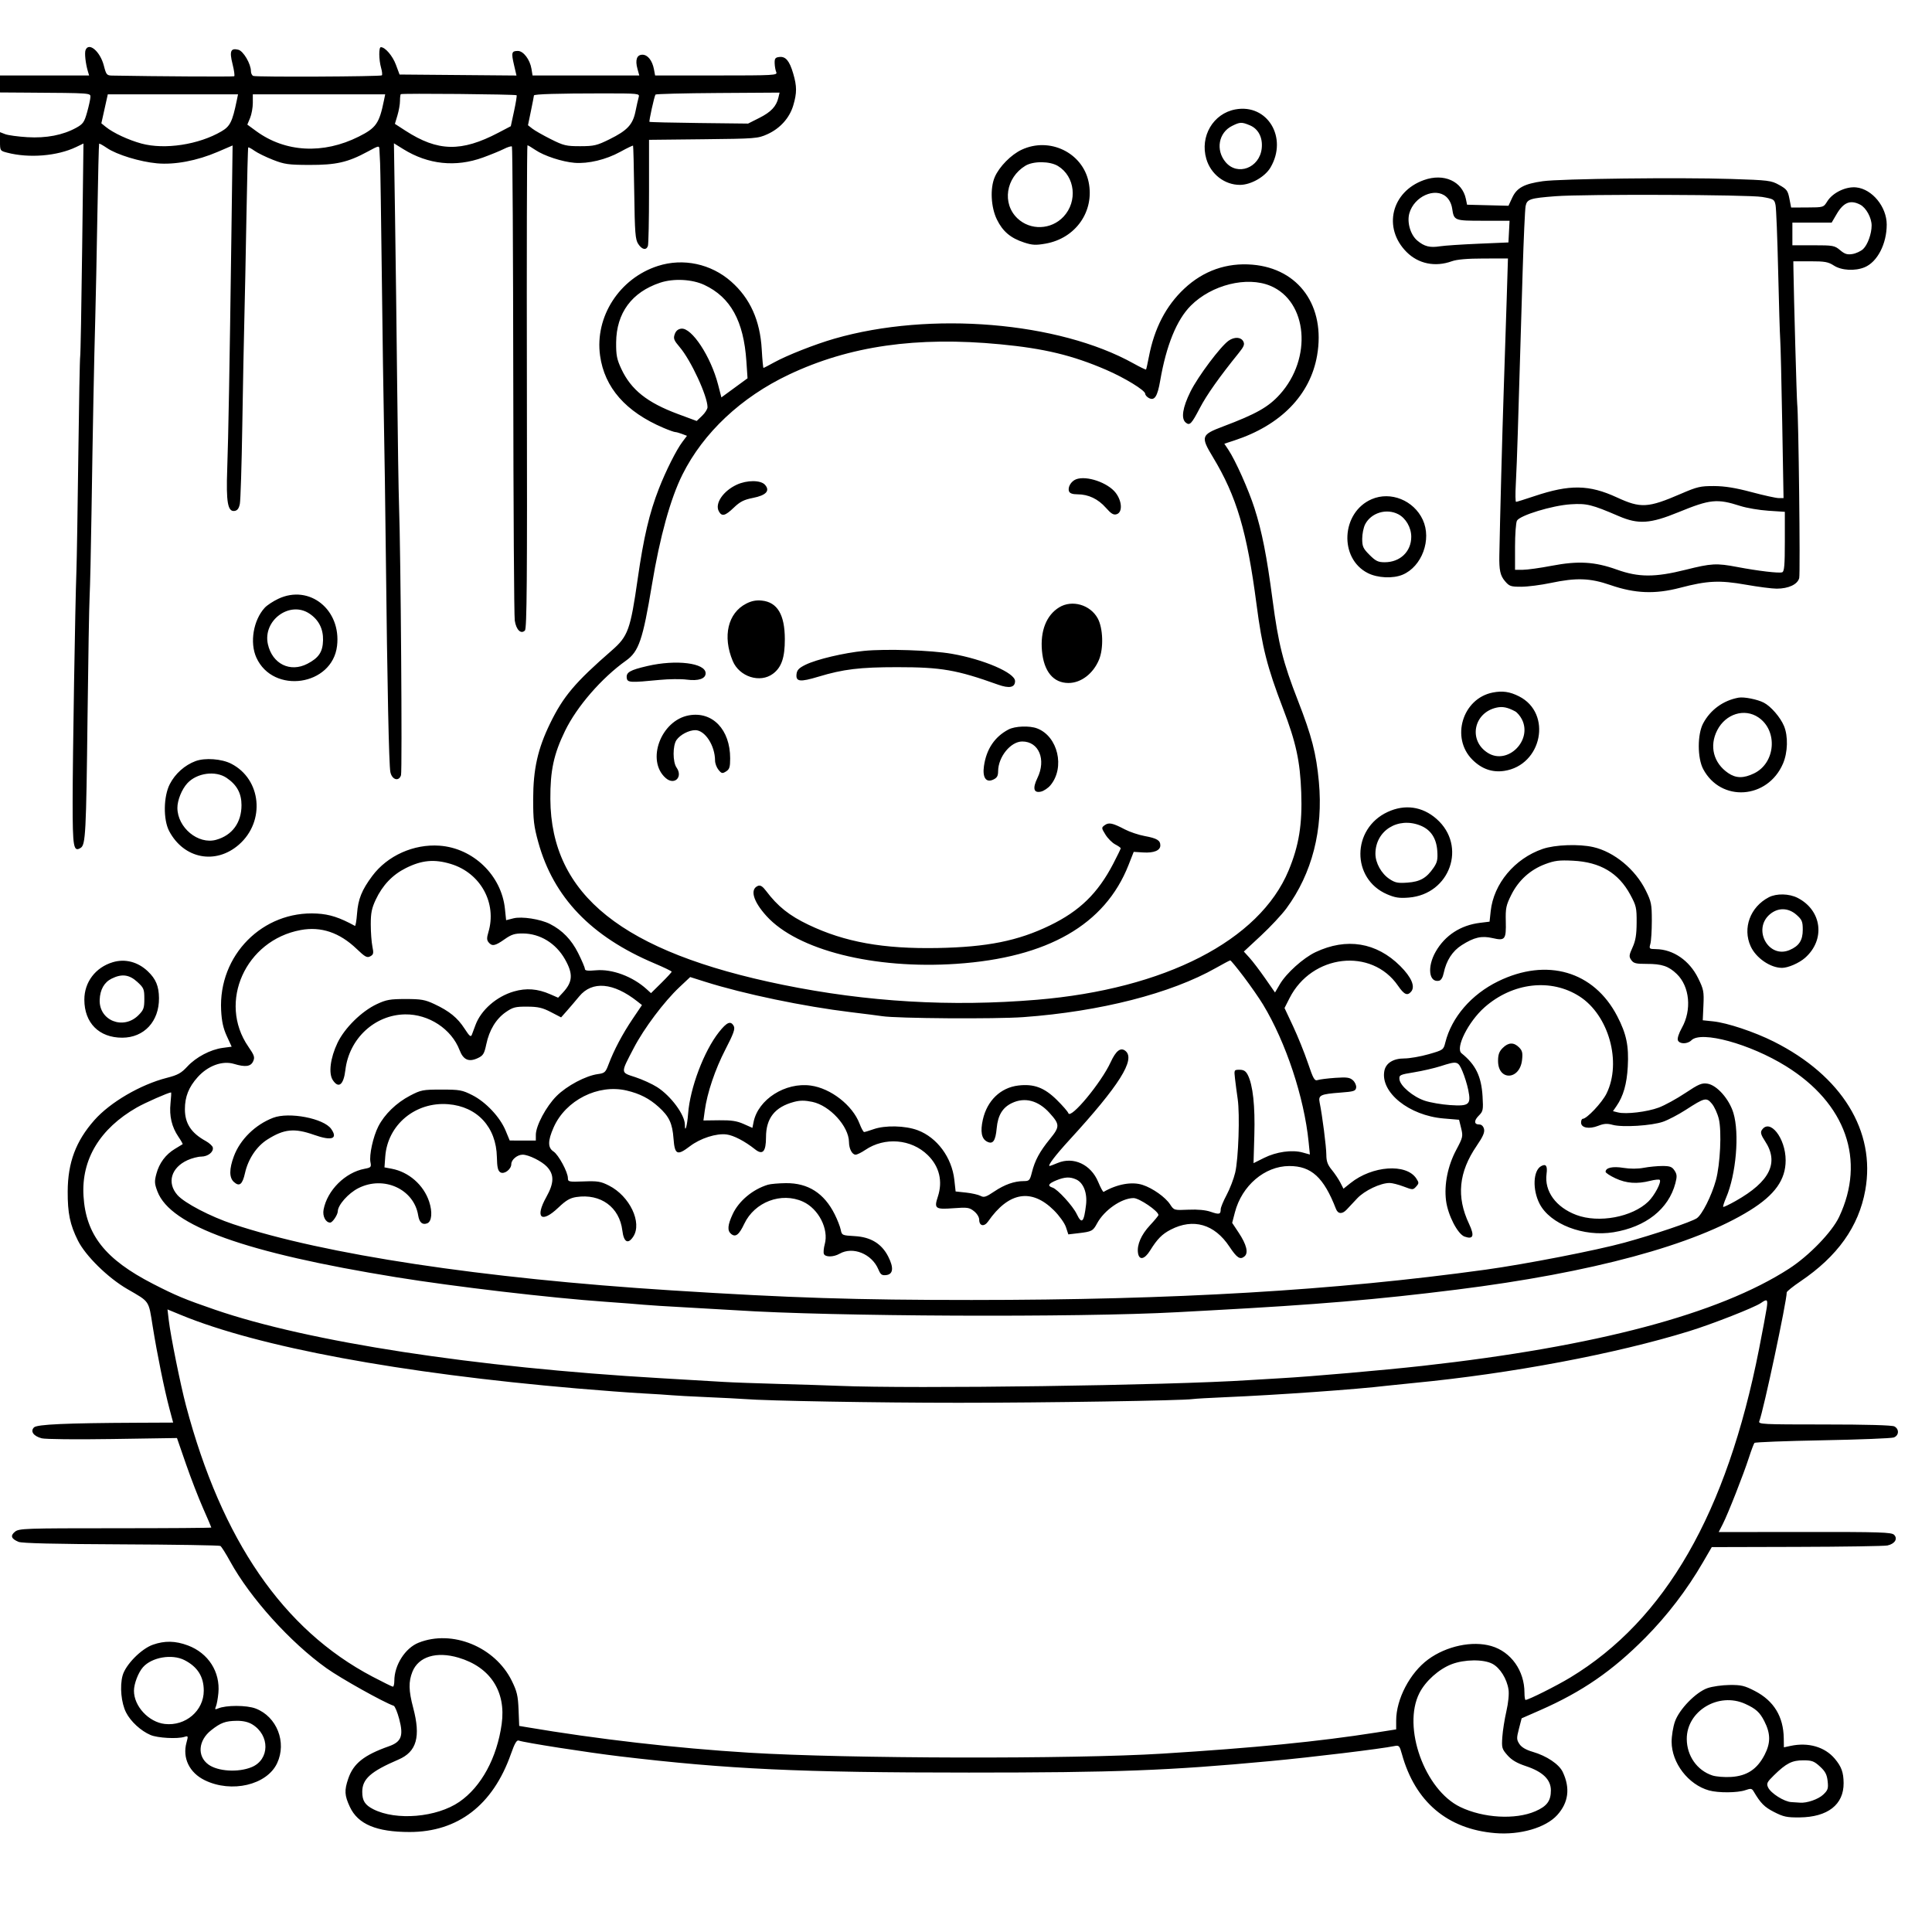 <svg version="1.1" width="1024" height="1024" xmlns="http://www.w3.org/2000/svg"><path d="M45.343 26.548 C 44.741 28.116,45.344 33.643,46.565 37.750 L 47.233 40.000 23.617 40.000 L 0.000 40.000 0.000 44.500 L 0.000 49.000 14.250 49.094 C 48.626 49.321,48.008 49.277,47.920 51.491 C 47.876 52.596,47.088 56.191,46.170 59.481 C 44.699 64.749,44.016 65.728,40.433 67.704 C 33.341 71.617,24.535 73.317,14.500 72.711 C 9.550 72.412,4.262 71.691,2.750 71.108 L -0.000 70.050 0.000 74.986 C 0.000 79.850,0.055 79.937,3.750 80.902 C 15.388 83.941,30.354 82.723,40.367 77.922 L 44.235 76.068 43.546 131.784 C 43.168 162.428,42.696 188.175,42.496 189.000 C 42.297 189.825,41.853 213.450,41.509 241.500 C 41.165 269.550,40.715 297.000,40.509 302.500 C 39.834 320.504,38.500 401.987,38.500 425.201 C 38.500 449.154,38.963 451.771,42.778 449.372 C 45.356 447.750,45.680 441.543,46.395 380.000 C 46.750 349.475,47.249 320.675,47.503 316.000 C 47.757 311.325,48.204 291.525,48.495 272.000 C 49.158 227.469,49.875 190.457,50.499 168.500 C 50.764 159.150,51.266 134.625,51.613 114.000 C 51.960 93.375,52.379 76.347,52.544 76.161 C 52.709 75.975,54.567 76.999,56.672 78.437 C 61.860 81.980,74.169 85.751,83.226 86.571 C 92.640 87.424,104.435 85.194,115.391 80.488 L 123.282 77.099 122.633 125.299 C 121.690 195.355,121.045 231.463,120.426 248.804 C 119.807 266.158,120.719 271.327,124.309 270.807 C 125.818 270.588,126.626 269.518,127.121 267.080 C 127.504 265.199,128.089 246.524,128.421 225.580 C 128.754 204.636,129.240 179.400,129.502 169.500 C 129.764 159.600,130.263 135.075,130.612 115.000 C 130.960 94.925,131.389 78.338,131.565 78.141 C 131.741 77.943,133.230 78.739,134.873 79.910 C 136.517 81.080,140.930 83.239,144.681 84.708 C 150.752 87.086,152.871 87.383,164.000 87.415 C 178.141 87.455,184.366 86.039,194.750 80.420 C 200.895 77.095,201.002 77.075,201.100 79.269 C 201.155 80.496,201.319 83.750,201.464 86.500 C 201.610 89.250,202.021 116.475,202.378 147.000 C 202.735 177.525,203.240 212.400,203.501 224.500 C 203.761 236.600,204.211 267.875,204.500 294.000 C 205.275 363.934,206.140 405.447,206.901 409.190 C 207.740 413.318,211.419 414.406,212.545 410.859 C 213.244 408.656,212.397 292.827,211.500 268.000 C 211.252 261.125,210.807 232.550,210.512 204.500 C 210.217 176.450,209.709 136.052,209.383 114.726 L 208.791 75.953 213.731 79.024 C 226.897 87.208,241.508 88.749,256.000 83.481 C 260.125 81.981,265.132 79.929,267.126 78.920 C 269.121 77.911,271.013 77.347,271.332 77.665 C 271.651 77.984,271.970 133.652,272.041 201.373 C 272.112 269.093,272.469 326.477,272.835 328.894 C 273.580 333.816,276.108 336.294,278.222 334.174 C 279.248 333.145,279.453 307.690,279.262 204.946 C 279.130 134.576,279.267 77.000,279.565 77.000 C 279.862 77.000,281.756 78.121,283.773 79.492 C 288.370 82.616,297.955 85.761,304.500 86.294 C 311.744 86.884,321.211 84.617,328.704 80.499 C 332.298 78.523,335.370 77.040,335.529 77.203 C 335.688 77.366,335.971 88.546,336.159 102.046 C 336.457 123.493,336.724 126.933,338.273 129.296 C 340.256 132.321,342.476 132.807,343.393 130.418 C 343.727 129.548,344.000 116.524,344.000 101.475 L 344.000 74.113 372.750 73.806 C 400.518 73.510,401.679 73.419,406.742 71.130 C 413.473 68.087,418.469 62.526,420.444 55.878 C 422.411 49.252,422.403 45.733,420.403 38.932 C 418.426 32.210,416.407 29.812,413.052 30.203 C 410.926 30.450,410.514 31.001,410.584 33.500 C 410.630 35.150,411.015 37.288,411.441 38.250 C 412.168 39.897,410.294 40.000,379.718 40.000 L 347.223 40.000 346.606 36.716 C 345.738 32.087,343.299 29.000,340.511 29.000 C 337.528 29.000,336.557 31.737,337.863 36.466 L 338.839 40.000 310.550 40.000 L 282.262 40.000 281.692 36.490 C 280.897 31.590,277.414 27.000,274.491 27.000 C 271.166 27.000,270.919 27.876,272.421 34.339 L 273.744 40.028 242.760 39.764 L 211.776 39.500 209.828 34.275 C 208.074 29.574,204.148 25.000,201.865 25.000 C 200.696 25.000,200.769 31.706,201.983 35.940 C 202.523 37.825,202.711 39.622,202.400 39.934 C 201.724 40.610,136.053 40.911,134.250 40.247 C 133.562 39.993,133.000 38.851,133.000 37.709 C 133.000 33.875,128.979 27.033,126.336 26.369 C 122.257 25.346,121.533 27.124,123.252 33.947 C 124.093 37.286,124.489 40.198,124.132 40.418 C 123.634 40.726,83.186 40.500,59.439 40.057 C 56.602 40.004,56.281 39.620,55.049 34.815 C 53.115 27.268,47.049 22.101,45.343 26.548 M273.815 50.481 C 274.025 50.692,273.418 54.470,272.466 58.878 L 270.734 66.892 264.117 70.360 C 244.497 80.643,232.047 80.367,214.901 69.270 L 209.302 65.646 210.651 61.164 C 211.393 58.699,212.000 55.254,212.000 53.508 C 212.000 51.762,212.187 50.146,212.416 49.917 C 212.933 49.399,273.287 49.954,273.815 50.481 M338.523 51.500 C 338.204 52.600,337.443 55.975,336.831 59.000 C 335.411 66.024,332.518 69.138,323.079 73.804 C 316.385 77.114,314.861 77.475,307.530 77.487 C 300.125 77.499,298.739 77.168,291.951 73.763 C 287.853 71.708,283.452 69.204,282.171 68.199 L 279.842 66.372 281.421 58.728 C 282.289 54.524,283.000 50.859,283.000 50.583 C 283.000 49.886,295.953 49.500,319.301 49.500 C 338.629 49.500,339.089 49.548,338.523 51.500 M412.553 51.792 C 411.459 56.400,408.648 59.380,402.455 62.500 L 396.500 65.500 370.537 65.204 C 356.257 65.041,344.423 64.756,344.238 64.571 C 343.883 64.216,346.746 51.218,347.418 50.134 C 347.635 49.785,362.523 49.406,380.504 49.292 L 413.196 49.083 412.553 51.792 M125.489 53.250 C 123.167 64.519,121.973 66.932,117.388 69.619 C 105.341 76.678,87.317 79.431,75.000 76.093 C 68.092 74.221,60.024 70.460,56.101 67.283 L 53.720 65.355 55.428 57.678 L 57.136 50.000 91.648 50.000 L 126.159 50.000 125.489 53.250 M203.497 53.250 C 201.023 65.402,199.355 67.796,190.146 72.409 C 171.298 81.850,151.191 80.770,135.792 69.490 L 131.085 66.042 132.542 62.553 C 133.344 60.634,134.000 57.025,134.000 54.532 L 134.000 50.000 169.079 50.000 L 204.159 50.000 203.497 53.250 M654.799 57.989 C 643.025 60.153,635.898 72.256,639.368 84.193 C 641.735 92.336,649.081 98.014,657.218 97.990 C 663.030 97.973,670.498 93.713,673.401 88.759 C 682.675 72.934,671.756 54.873,654.799 57.989 M662.466 66.421 C 666.991 68.312,669.374 72.986,668.730 78.706 C 667.568 89.012,655.899 93.422,649.600 85.937 C 644.216 79.538,645.849 70.324,653.000 66.752 C 657.239 64.634,658.115 64.603,662.466 66.421 M541.500 79.353 C 535.899 81.967,529.603 88.371,527.237 93.860 C 524.689 99.775,525.201 109.846,528.380 116.344 C 531.484 122.689,535.620 126.181,542.820 128.536 C 547.139 129.948,548.970 130.043,554.196 129.122 C 570.179 126.307,580.207 111.949,576.996 96.479 C 573.758 80.881,556.288 72.452,541.500 79.353 M560.759 87.995 C 569.817 93.517,571.267 106.737,563.702 114.828 C 557.136 121.852,546.084 122.243,539.231 115.694 C 531.023 107.851,533.099 94.180,543.457 87.863 C 547.666 85.296,556.443 85.363,560.759 87.995 M754.718 95.437 C 737.420 101.608,732.789 120.841,745.532 133.585 C 751.795 139.847,760.662 141.655,769.500 138.471 C 772.190 137.502,777.716 137.025,786.372 137.015 L 799.244 137.000 798.574 158.750 C 798.205 170.713,797.489 192.650,796.983 207.500 C 796.272 228.362,795.009 276.028,794.679 294.500 C 794.542 302.173,795.164 305.041,797.589 307.923 C 799.968 310.750,800.678 310.999,806.339 310.984 C 809.728 310.976,816.731 310.076,821.902 308.984 C 835.531 306.108,842.776 306.361,853.562 310.090 C 866.589 314.594,877.243 315.011,890.500 311.535 C 904.969 307.741,911.394 307.441,925.380 309.906 C 931.913 311.058,939.240 312.000,941.662 312.000 C 947.978 312.000,952.775 309.743,953.621 306.372 C 954.250 303.869,953.277 219.909,952.551 214.000 C 952.294 211.901,950.768 157.405,950.564 143.000 L 950.500 138.500 959.500 138.489 C 967.165 138.479,969.017 138.813,971.982 140.739 C 976.036 143.371,983.230 143.766,988.329 141.636 C 995.052 138.827,1000.000 129.243,1000.000 119.030 C 1000.000 109.605,992.283 100.201,983.825 99.321 C 978.356 98.752,971.354 102.129,968.500 106.711 C 966.504 109.916,966.481 109.923,957.918 109.961 L 949.335 110.000 948.418 105.262 C 947.601 101.045,947.005 100.249,943.000 98.026 C 938.741 95.662,937.375 95.492,917.500 94.852 C 890.236 93.974,826.982 94.726,817.732 96.038 C 807.818 97.444,803.951 99.528,801.512 104.781 L 799.525 109.061 788.552 108.781 L 777.579 108.500 776.961 105.500 C 775.019 96.059,765.299 91.662,754.718 95.437 M766.478 104.250 C 768.118 105.675,769.289 107.966,769.673 110.500 C 770.649 116.957,770.759 117.000,786.172 117.000 L 800.100 117.000 799.800 122.750 L 799.500 128.500 783.500 129.182 C 774.700 129.557,765.583 130.167,763.240 130.538 C 757.863 131.389,754.928 130.652,751.199 127.514 C 747.547 124.441,745.625 117.795,747.001 112.996 C 749.549 104.111,760.605 99.147,766.478 104.250 M933.966 104.386 C 940.122 105.447,940.463 105.654,941.080 108.702 C 941.436 110.463,942.058 126.213,942.461 143.702 C 942.864 161.191,943.357 177.525,943.556 180.000 C 943.756 182.475,944.232 202.387,944.615 224.250 L 945.312 264.000 942.764 264.000 C 941.362 264.000,934.880 262.575,928.358 260.833 C 919.890 258.571,914.213 257.653,908.500 257.623 C 901.293 257.585,899.559 257.988,891.000 261.686 C 873.454 269.268,869.665 269.486,857.000 263.645 C 842.240 256.837,832.021 256.681,813.237 262.974 C 808.270 264.638,803.906 266.000,803.542 266.000 C 803.177 266.000,803.115 261.837,803.405 256.750 C 803.695 251.662,804.169 239.400,804.459 229.500 C 804.980 211.701,805.162 205.660,807.032 143.903 C 807.558 126.525,808.268 110.912,808.608 109.208 C 809.339 105.553,810.914 105.037,824.500 103.995 C 839.634 102.835,926.763 103.146,933.966 104.386 M985.915 108.456 C 989.077 110.091,992.000 115.413,992.000 119.535 C 992.000 123.908,989.887 129.758,987.496 132.004 C 986.281 133.145,983.735 134.331,981.838 134.639 C 979.084 135.086,977.767 134.675,975.300 132.599 C 972.380 130.142,971.606 130.000,961.106 130.000 L 950.000 130.000 950.000 124.000 L 950.000 118.000 960.405 118.000 L 970.810 118.000 973.483 113.439 C 977.113 107.245,980.752 105.786,985.915 108.456 M348.762 140.942 C 328.348 147.468,315.182 167.849,318.049 188.490 C 320.405 205.461,331.656 218.273,351.685 226.794 C 354.537 228.007,357.321 229.000,357.870 229.000 C 358.420 229.000,360.048 229.448,361.489 229.996 L 364.108 230.992 361.657 234.246 C 358.476 238.468,352.918 249.532,349.222 259.000 C 344.163 271.956,341.145 284.803,337.997 306.781 C 334.128 333.795,332.880 337.242,324.254 344.753 C 304.786 361.705,298.532 369.110,291.534 383.500 C 285.027 396.882,282.616 407.661,282.590 423.500 C 282.571 434.605,282.964 437.935,285.285 446.343 C 293.369 475.628,313.292 496.418,346.875 510.611 C 351.894 512.733,356.000 514.716,356.000 515.018 C 356.000 515.321,353.535 518.003,350.522 520.979 L 345.043 526.389 342.772 524.318 C 335.371 517.571,324.457 513.499,315.862 514.279 C 311.509 514.674,310.000 514.483,310.000 513.540 C 310.000 512.841,308.398 509.066,306.440 505.152 C 302.883 498.042,298.039 493.043,291.487 489.722 C 286.404 487.144,276.537 485.620,272.147 486.735 L 268.256 487.722 267.621 481.644 C 265.770 463.940,250.801 449.506,232.968 448.230 C 219.279 447.250,205.334 453.519,197.322 464.253 C 191.758 471.708,189.814 476.524,189.233 484.288 C 188.954 488.021,188.450 490.924,188.113 490.740 C 179.960 486.276,174.799 484.600,167.995 484.206 C 139.260 482.542,115.704 506.333,117.207 535.500 C 117.508 541.330,118.320 545.029,120.202 549.135 L 122.784 554.771 118.066 555.397 C 111.560 556.260,103.911 560.291,99.278 565.298 C 96.049 568.788,94.212 569.801,88.445 571.274 C 74.462 574.846,58.377 584.238,49.998 593.723 C 40.190 604.825,35.945 616.179,35.880 631.481 C 35.831 643.015,37.088 649.066,41.286 657.500 C 45.324 665.613,57.204 677.278,67.500 683.239 C 79.499 690.186,78.693 689.001,80.933 703.000 C 83.293 717.754,87.130 736.604,89.837 746.750 L 91.771 754.000 72.636 754.086 C 34.828 754.256,19.630 754.942,18.020 756.551 C 15.947 758.624,17.736 761.168,22.082 762.326 C 24.012 762.840,40.372 763.007,59.649 762.709 L 93.798 762.181 98.523 775.841 C 101.122 783.353,105.217 793.946,107.624 799.379 C 110.031 804.812,112.000 809.425,112.000 809.629 C 112.000 809.833,89.100 810.000,61.111 810.000 C 13.206 810.000,10.088 810.108,7.952 811.838 C 5.346 813.948,5.927 815.599,9.847 817.222 C 11.633 817.961,29.382 818.391,64.145 818.536 C 92.550 818.655,116.248 819.035,116.807 819.381 C 117.367 819.727,119.678 823.386,121.943 827.513 C 132.625 846.978,153.823 870.476,173.088 884.210 C 180.657 889.607,203.326 902.279,208.669 904.101 C 209.312 904.321,210.628 907.479,211.594 911.121 C 213.956 920.029,212.751 923.221,206.147 925.556 C 192.901 930.239,187.319 934.680,184.582 942.714 C 182.446 948.982,182.595 951.587,185.434 957.686 C 189.713 966.876,199.523 971.000,217.105 971.000 C 242.684 971.000,261.245 956.729,270.764 929.743 C 272.811 923.941,273.872 922.128,274.977 922.549 C 277.771 923.613,311.527 928.880,328.500 930.900 C 385.864 937.726,424.015 939.500,513.500 939.500 C 591.667 939.500,619.535 938.442,673.000 933.447 C 695.509 931.344,731.785 926.951,739.107 925.442 C 741.505 924.947,741.819 925.287,743.040 929.702 C 750.025 954.956,767.116 969.455,792.408 971.582 C 805.667 972.697,819.290 968.742,825.371 962.011 C 831.360 955.382,832.336 947.724,828.280 939.178 C 826.324 935.055,819.757 930.653,812.351 928.500 C 808.800 927.467,806.447 926.085,805.325 924.374 C 803.799 922.045,803.775 921.274,805.070 916.273 L 806.500 910.746 816.205 906.490 C 838.512 896.709,854.612 885.621,872.000 868.065 C 883.734 856.217,894.102 842.663,902.545 828.132 L 907.270 820.000 952.385 819.882 C 977.198 819.817,998.802 819.479,1000.393 819.132 C 1004.294 818.280,1005.990 815.561,1003.914 813.485 C 1002.554 812.126,996.676 811.939,956.654 811.979 L 910.946 812.026 913.097 807.810 C 915.879 802.358,924.087 781.493,926.989 772.500 C 928.231 768.650,929.543 765.171,929.904 764.770 C 930.265 764.368,946.522 763.743,966.030 763.382 C 985.539 763.020,1002.513 762.347,1003.750 761.887 C 1006.529 760.853,1006.712 757.451,1004.066 756.035 C 1002.838 755.378,989.292 755.000,966.959 755.000 C 933.867 755.000,931.826 754.896,932.470 753.250 C 934.713 747.507,947.000 689.798,947.000 685.005 C 947.000 684.486,950.263 681.857,954.250 679.164 C 973.962 665.849,985.160 650.115,988.632 630.850 C 994.280 599.519,976.243 570.212,940.146 552.071 C 929.954 546.950,915.525 542.129,908.046 541.347 L 902.496 540.767 902.856 532.825 C 903.187 525.543,902.953 524.347,900.040 518.429 C 895.449 509.103,886.870 503.191,877.731 503.056 C 874.107 503.002,873.992 502.894,874.731 500.250 C 875.154 498.738,875.500 493.214,875.500 487.976 C 875.500 479.276,875.223 477.891,872.299 471.976 C 866.765 460.778,855.544 451.502,844.473 448.972 C 836.902 447.242,824.166 447.706,817.642 449.951 C 802.790 455.061,791.664 468.378,790.100 482.917 L 789.500 488.500 784.445 489.117 C 774.168 490.372,765.912 495.737,760.951 504.388 C 756.356 512.399,757.292 520.861,762.658 519.827 C 763.772 519.613,764.698 518.117,765.194 515.729 C 766.572 509.097,769.826 504.066,774.762 500.936 C 781.361 496.751,785.266 495.866,791.147 497.223 C 797.724 498.741,798.329 497.966,798.097 488.308 C 797.930 481.365,798.253 479.811,801.018 474.279 C 804.863 466.585,811.073 460.965,819.005 457.998 C 824.028 456.120,826.422 455.827,833.751 456.195 C 848.148 456.918,857.825 462.655,864.066 474.166 C 867.231 480.004,867.496 481.166,867.451 489.000 C 867.413 495.455,866.891 498.617,865.282 502.143 C 863.399 506.269,863.323 507.016,864.604 508.846 C 865.820 510.582,867.102 510.901,872.777 510.883 C 880.804 510.858,884.404 512.066,888.728 516.236 C 895.589 522.854,896.757 535.300,891.409 544.814 C 889.823 547.637,888.935 550.388,889.302 551.346 C 890.119 553.475,894.374 553.483,896.498 551.359 C 901.674 546.183,927.491 553.251,946.567 565.068 C 978.355 584.760,988.988 614.898,974.767 645.000 C 970.977 653.023,958.809 665.597,948.213 672.439 C 911.006 696.465,846.033 713.692,754.000 723.933 C 733.107 726.258,694.760 729.605,679.000 730.480 C 673.225 730.801,665.575 731.257,662.000 731.495 C 619.829 734.299,484.050 736.188,444.500 734.522 C 439.000 734.290,424.825 733.839,413.000 733.519 C 401.175 733.199,387.900 732.713,383.500 732.439 C 379.100 732.165,364.025 731.275,350.000 730.462 C 251.633 724.761,163.654 711.238,114.000 694.188 C 98.021 688.701,93.099 686.649,81.024 680.438 C 55.715 667.420,45.499 654.480,44.256 633.864 C 43.090 614.526,52.936 598.194,72.510 586.994 C 76.913 584.475,89.354 579.000,90.674 579.000 C 90.837 579.000,90.701 581.587,90.373 584.750 C 89.671 591.529,91.028 597.288,94.551 602.480 C 95.952 604.545,96.964 606.329,96.799 606.444 C 96.635 606.559,94.803 607.673,92.729 608.921 C 87.795 611.888,84.410 616.439,82.880 622.158 C 81.807 626.172,81.883 627.406,83.463 631.541 C 90.430 649.784,129.997 663.985,210.000 676.955 C 240.867 681.960,291.545 687.904,321.000 689.975 C 329.525 690.575,338.525 691.271,341.000 691.523 C 343.475 691.774,353.825 692.426,364.000 692.972 C 374.175 693.518,385.875 694.189,390.000 694.463 C 440.171 697.799,571.522 698.376,624.000 695.491 C 628.125 695.264,636.225 694.824,642.000 694.513 C 697.806 691.510,730.021 688.789,772.000 683.535 C 843.824 674.544,897.989 659.899,927.605 641.462 C 940.736 633.287,946.435 625.277,946.429 615.000 C 946.423 603.126,937.900 592.440,933.725 599.072 C 932.991 600.237,933.447 601.718,935.488 604.803 C 943.041 616.216,938.136 626.249,919.990 636.506 C 916.540 638.456,913.545 639.878,913.334 639.667 C 913.123 639.456,913.814 637.266,914.871 634.800 C 920.182 622.410,922.040 600.728,918.724 589.847 C 916.475 582.470,909.971 575.134,905.000 574.369 C 901.977 573.903,900.368 574.584,893.194 579.364 C 888.626 582.407,882.327 585.856,879.196 587.028 C 873.022 589.338,861.817 590.673,857.563 589.605 L 854.907 588.939 856.788 586.219 C 860.402 580.993,862.246 574.552,862.754 565.375 C 863.366 554.318,862.045 547.984,857.160 538.572 C 844.792 514.738,819.884 507.469,794.000 520.138 C 779.837 527.070,769.404 539.155,766.059 552.503 C 765.068 556.458,764.961 556.534,757.219 558.753 C 752.909 559.989,747.107 561.000,744.326 561.000 C 738.462 561.000,734.529 563.451,733.736 567.602 C 731.557 578.998,746.858 591.283,765.135 592.813 L 773.336 593.500 774.441 598.000 C 775.490 602.272,775.357 602.855,771.809 609.523 C 767.352 617.898,765.356 627.832,766.427 636.318 C 767.403 644.058,772.597 654.134,776.277 655.429 C 780.918 657.061,781.625 655.015,778.619 648.659 C 771.827 634.304,773.111 621.268,782.693 607.272 C 786.024 602.407,787.004 600.151,786.558 598.377 C 786.193 596.919,785.228 596.000,784.064 596.000 C 781.208 596.000,781.105 593.985,783.823 591.268 C 786.066 589.025,786.214 588.268,785.794 581.172 C 785.160 570.477,782.156 564.305,774.641 558.254 C 771.222 555.502,778.260 541.469,786.864 533.880 C 801.761 520.742,822.057 518.411,837.163 528.104 C 852.689 538.067,859.633 562.967,851.514 579.562 C 849.153 584.386,841.042 593.000,838.859 593.000 C 838.387 593.000,838.000 593.891,838.000 594.981 C 838.000 597.795,842.240 598.602,847.067 596.706 C 850.124 595.505,851.829 595.390,854.726 596.190 C 859.906 597.620,875.488 596.653,881.500 594.528 C 884.250 593.556,889.613 590.750,893.418 588.292 C 903.582 581.726,904.423 581.526,907.335 584.986 C 908.675 586.579,910.334 590.225,911.021 593.087 C 912.588 599.622,911.753 617.130,909.474 625.500 C 907.247 633.681,902.124 643.873,899.313 645.714 C 896.257 647.717,876.629 654.331,861.000 658.625 C 846.123 662.712,808.467 670.045,787.500 672.938 C 707.308 684.002,622.582 689.001,514.987 689.017 C 453.447 689.027,418.910 687.923,356.000 683.935 C 255.774 677.582,171.836 664.900,123.565 648.818 C 111.453 644.782,97.752 637.621,94.027 633.378 C 88.345 626.907,90.694 618.860,99.421 614.896 C 101.665 613.878,104.930 613.034,106.679 613.022 C 110.203 612.998,113.263 610.594,112.800 608.214 C 112.635 607.365,110.925 605.802,109.000 604.740 C 101.316 600.502,98.000 595.425,98.000 587.898 C 98.000 581.287,100.040 576.172,104.780 570.900 C 110.241 564.826,117.868 562.045,124.014 563.886 C 130.060 565.698,132.897 565.320,134.167 562.534 C 135.150 560.375,134.830 559.399,131.600 554.710 C 115.383 531.163,130.130 498.345,159.356 492.942 C 170.169 490.943,179.966 494.245,189.043 502.948 C 193.488 507.209,194.538 507.783,196.236 506.874 C 197.968 505.947,198.115 505.273,197.376 501.655 C 196.910 499.370,196.521 494.125,196.514 490.000 C 196.503 483.967,197.015 481.401,199.135 476.880 C 202.733 469.206,208.033 463.639,215.105 460.106 C 223.594 455.863,230.201 455.259,238.969 457.922 C 254.711 462.703,263.478 478.658,258.851 494.102 C 257.953 497.100,257.980 498.271,258.974 499.468 C 260.815 501.687,262.396 501.385,267.400 497.857 C 271.080 495.263,272.788 494.721,277.180 494.755 C 286.262 494.826,294.612 499.944,299.417 508.387 C 303.868 516.208,303.598 520.450,298.284 526.152 L 295.813 528.805 291.656 526.985 C 284.928 524.039,278.957 523.580,272.347 525.500 C 263.175 528.164,255.007 535.292,252.041 543.218 C 251.366 545.023,250.506 547.325,250.130 548.334 C 249.563 549.855,248.897 549.321,246.234 545.211 C 242.476 539.411,238.171 535.907,230.235 532.188 C 225.272 529.862,223.221 529.500,215.000 529.500 C 206.761 529.500,204.733 529.859,199.719 532.209 C 191.641 535.994,182.646 544.860,178.882 552.747 C 175.076 560.723,174.042 568.889,176.387 572.467 C 179.455 577.150,182.130 575.014,183.058 567.138 C 185.019 550.507,198.595 537.868,214.738 537.644 C 227.253 537.470,239.311 545.391,243.591 556.599 C 245.585 561.821,248.527 563.073,253.372 560.762 C 256.089 559.467,256.703 558.447,257.738 553.515 C 259.328 545.933,262.914 540.024,268.105 536.430 C 271.832 533.849,273.181 533.505,279.418 533.541 C 285.187 533.575,287.510 534.106,291.948 536.408 L 297.397 539.235 300.448 535.786 C 302.127 533.889,305.075 530.428,307.000 528.095 C 313.885 519.750,325.136 520.744,337.880 530.823 L 340.260 532.705 335.270 540.102 C 329.928 548.021,325.362 556.650,322.556 564.130 C 320.968 568.364,320.485 568.806,316.913 569.285 C 310.465 570.150,300.425 575.480,294.971 580.933 C 289.476 586.429,284.002 596.693,284.001 601.505 L 284.000 604.510 277.082 604.505 L 270.164 604.500 267.968 599.206 C 265.006 592.064,257.499 584.081,250.337 580.455 C 244.974 577.740,243.647 577.500,234.000 577.500 C 224.102 577.500,223.144 577.686,217.295 580.742 C 210.089 584.506,203.795 590.611,200.532 597.000 C 197.749 602.450,195.599 612.246,196.356 616.030 C 196.863 618.566,196.605 618.851,193.239 619.483 C 182.951 621.413,173.421 630.909,171.501 641.143 C 170.853 644.595,172.598 648.000,175.015 648.000 C 176.223 648.000,178.993 643.884,179.033 642.027 C 179.107 638.648,184.609 632.452,189.937 629.750 C 203.378 622.933,219.414 630.231,221.645 644.180 C 222.248 647.951,223.867 649.372,226.439 648.385 C 228.849 647.460,229.294 642.402,227.454 636.862 C 224.522 628.033,216.676 621.156,207.593 619.451 L 203.779 618.736 204.191 613.033 C 205.412 596.152,220.184 583.858,237.570 585.254 C 252.977 586.490,263.035 597.422,263.358 613.279 C 263.467 618.663,263.891 620.529,265.191 621.349 C 267.200 622.616,271.000 619.770,271.000 617.000 C 271.000 614.653,274.190 612.000,277.013 612.000 C 280.160 612.000,287.138 615.454,289.874 618.365 C 293.817 622.563,293.730 627.002,289.560 634.459 C 283.374 645.520,286.939 648.642,295.946 640.051 C 299.979 636.205,302.105 634.957,305.487 634.450 C 318.348 632.521,328.337 639.794,329.854 652.193 C 330.616 658.422,332.858 659.672,335.644 655.421 C 340.480 648.041,333.772 633.959,322.764 628.380 C 318.399 626.168,316.758 625.898,309.392 626.180 C 301.484 626.481,300.995 626.380,300.998 624.446 C 301.001 621.266,296.043 612.074,293.384 610.332 C 290.279 608.298,290.295 604.651,293.439 597.542 C 299.815 583.124,317.008 574.447,332.140 578.010 C 339.116 579.652,344.145 582.232,349.110 586.718 C 354.675 591.746,356.376 595.372,356.980 603.491 C 357.618 612.066,358.923 612.677,365.644 607.545 C 371.204 603.300,379.729 600.566,385.143 601.292 C 388.919 601.799,394.813 604.882,400.204 609.171 C 404.236 612.378,406.000 610.428,406.000 602.764 C 406.000 592.660,410.694 586.727,420.818 584.035 C 424.033 583.180,426.514 583.172,430.530 584.006 C 439.811 585.933,449.913 597.002,449.978 605.316 C 450.006 608.877,451.647 612.000,453.491 612.000 C 454.272 612.000,456.559 610.881,458.574 609.514 C 468.903 602.505,482.990 603.662,491.737 612.237 C 497.894 618.274,499.779 626.081,497.064 634.307 C 495.001 640.558,495.736 641.107,505.222 640.394 C 512.751 639.829,513.749 639.970,516.250 641.959 C 517.832 643.216,519.000 645.131,519.000 646.466 C 519.000 649.873,521.645 650.384,523.732 647.379 C 534.613 631.718,546.706 629.680,558.602 641.503 C 561.455 644.339,564.262 648.265,564.971 650.411 L 566.237 654.248 571.533 653.625 C 578.704 652.782,579.288 652.477,581.462 648.440 C 585.258 641.393,594.412 635.033,600.800 635.006 C 603.833 634.993,614.000 641.915,614.000 643.994 C 614.000 644.334,611.974 646.789,609.498 649.448 C 604.862 654.426,602.546 659.749,603.153 664.034 C 603.734 668.130,606.612 667.583,609.571 662.813 C 613.368 656.694,615.924 654.103,620.500 651.737 C 632.447 645.560,643.690 648.800,651.587 660.697 C 655.608 666.754,657.279 667.843,659.599 665.918 C 661.808 664.085,660.725 659.666,656.512 653.320 L 653.073 648.140 654.524 642.571 C 658.215 628.397,670.316 618.071,683.290 618.022 C 695.029 617.977,701.625 624.023,708.088 640.750 C 709.147 643.490,711.402 643.640,713.750 641.126 C 714.713 640.095,717.230 637.411,719.344 635.162 C 723.249 631.008,731.687 627.000,736.527 627.000 C 737.875 627.000,741.211 627.848,743.939 628.885 C 748.773 630.722,748.941 630.722,750.581 628.910 C 752.127 627.202,752.134 626.854,750.673 624.624 C 745.378 616.543,727.356 617.803,715.785 627.064 L 712.071 630.037 710.390 626.769 C 709.465 624.971,707.424 621.935,705.854 620.022 C 703.659 617.348,702.996 615.500,702.982 612.022 C 702.964 607.758,700.845 591.198,699.446 584.394 C 698.639 580.466,699.826 579.897,710.500 579.098 C 717.577 578.569,718.534 578.263,718.794 576.445 C 718.956 575.314,718.190 573.577,717.092 572.583 C 715.425 571.075,713.892 570.859,707.798 571.276 C 703.784 571.551,699.600 572.072,698.500 572.433 C 696.719 573.018,696.136 572.017,693.176 563.295 C 691.349 557.908,687.822 549.174,685.340 543.887 L 680.827 534.274 683.484 529.031 C 695.284 505.746,726.974 502.113,740.961 522.443 C 744.246 527.218,745.949 527.971,747.966 525.541 C 750.200 522.849,748.071 517.910,742.126 511.991 C 729.550 499.470,713.703 496.882,697.252 504.661 C 690.768 507.728,681.782 515.809,678.356 521.656 L 675.783 526.045 670.530 518.499 C 667.641 514.348,663.924 509.465,662.270 507.647 L 659.263 504.342 668.307 495.935 C 673.281 491.311,679.347 484.822,681.785 481.514 C 695.450 462.978,701.397 439.807,699.027 414.334 C 697.627 399.292,695.268 390.162,687.897 371.251 C 680.024 351.054,677.573 341.317,674.492 318.000 C 671.369 294.373,668.886 281.790,664.876 269.272 C 661.755 259.529,654.772 243.924,651.035 238.343 L 648.922 235.187 654.211 233.453 C 678.825 225.387,694.440 209.365,698.085 188.433 C 702.638 162.286,688.443 142.346,663.804 140.280 C 650.165 139.137,637.815 143.487,627.667 153.011 C 618.010 162.073,611.836 173.958,608.944 189.047 C 608.264 192.596,607.582 195.654,607.429 195.841 C 607.276 196.029,604.305 194.596,600.826 192.658 C 561.102 170.525,493.091 164.870,442.336 179.480 C 432.025 182.448,417.068 188.334,410.265 192.101 C 407.386 193.696,404.864 195.000,404.661 195.000 C 404.457 195.000,404.044 190.613,403.743 185.250 C 402.877 169.843,397.572 158.075,387.493 149.203 C 376.826 139.813,362.110 136.675,348.762 140.942 M373.329 151.025 C 387.232 157.560,394.159 170.130,395.597 191.432 L 396.210 200.500 389.279 205.568 L 382.349 210.636 380.621 203.929 C 376.772 188.986,366.634 173.551,361.095 174.200 C 359.371 174.402,358.234 175.365,357.609 177.155 C 356.810 179.440,357.180 180.392,360.265 183.996 C 366.190 190.918,375.000 209.944,375.000 215.817 C 375.000 216.812,373.708 218.864,372.128 220.377 L 369.256 223.129 359.378 219.464 C 343.006 213.391,334.482 206.599,329.301 195.500 C 326.936 190.434,326.511 188.254,326.568 181.500 C 326.699 165.902,334.869 154.817,349.909 149.832 C 357.024 147.473,366.837 147.973,373.329 151.025 M673.343 151.499 C 693.055 159.735,695.657 189.878,678.314 209.075 C 672.260 215.775,665.779 219.429,648.184 226.062 C 636.622 230.420,636.298 231.404,642.847 242.246 C 655.430 263.079,660.918 281.597,665.977 320.302 C 668.960 343.124,671.630 353.620,680.021 375.500 C 686.919 393.486,689.082 403.449,689.683 420.000 C 690.298 436.931,688.473 448.200,682.978 461.399 C 667.522 498.524,617.391 524.253,549.500 529.904 C 503.978 533.694,459.627 531.081,414.967 521.978 C 329.957 504.652,292.004 474.331,291.701 423.500 C 291.611 408.435,293.497 399.681,299.486 387.372 C 305.786 374.421,318.884 359.340,331.850 350.107 C 338.586 345.310,340.712 339.079,345.528 310.000 C 349.749 284.520,355.369 264.220,361.725 251.500 C 372.791 229.355,392.844 210.526,418.100 198.563 C 450.245 183.338,485.829 178.236,530.222 182.489 C 553.512 184.720,568.407 188.309,586.187 195.974 C 596.151 200.270,606.978 206.901,606.991 208.715 C 606.996 209.383,607.869 210.395,608.931 210.963 C 611.912 212.559,613.476 210.177,614.908 201.858 C 618.153 183.007,623.684 169.456,631.193 161.958 C 642.233 150.934,660.904 146.301,673.343 151.499 M651.194 180.577 C 646.916 183.573,634.958 199.527,630.986 207.537 C 626.787 216.005,625.889 221.833,628.456 223.964 C 630.574 225.721,631.496 224.770,635.970 216.209 C 639.581 209.298,646.354 199.718,656.497 187.177 C 659.344 183.657,659.801 182.497,658.961 180.927 C 657.711 178.592,654.250 178.436,651.194 180.577 M570.315 254.042 C 567.657 255.070,565.790 258.289,566.611 260.428 C 567.017 261.488,568.492 262.000,571.139 262.000 C 576.855 262.000,582.003 264.444,586.121 269.112 C 588.968 272.340,590.196 273.072,591.871 272.541 C 595.026 271.540,594.761 265.686,591.358 261.226 C 587.219 255.798,575.826 251.909,570.315 254.042 M390.500 256.896 C 383.271 260.243,378.788 266.867,380.980 270.962 C 382.562 273.919,384.320 273.496,388.955 269.043 C 392.228 265.898,394.305 264.844,399.075 263.905 C 406.099 262.524,408.303 260.098,405.425 256.917 C 403.151 254.404,395.904 254.394,390.500 256.896 M727.000 264.592 C 710.857 271.573,709.595 295.971,724.975 303.750 C 730.154 306.369,738.272 306.749,743.389 304.611 C 753.647 300.325,758.940 285.945,754.104 275.500 C 749.324 265.176,737.062 260.241,727.000 264.592 M922.500 268.197 C 925.800 269.255,932.438 270.381,937.250 270.699 L 946.000 271.277 946.000 287.032 C 946.000 299.492,945.712 302.897,944.622 303.315 C 943.005 303.935,931.946 302.636,920.716 300.506 C 909.760 298.427,907.087 298.572,893.439 301.987 C 877.168 306.058,868.513 306.041,857.000 301.913 C 845.219 297.690,836.504 297.177,822.408 299.876 C 816.307 301.044,809.445 302.000,807.158 302.000 L 803.000 302.000 803.000 289.934 C 803.000 283.298,803.455 277.017,804.012 275.977 C 805.523 273.155,822.718 267.909,832.500 267.286 C 841.014 266.744,843.640 267.391,858.000 273.565 C 868.353 278.017,874.635 277.610,889.500 271.525 C 906.503 264.565,910.054 264.206,922.500 268.197 M741.094 272.549 C 745.113 274.627,747.993 279.616,747.993 284.500 C 747.993 292.344,742.102 298.000,733.932 298.000 C 730.425 298.000,729.150 297.385,725.882 294.118 C 722.482 290.717,722.000 289.656,722.000 285.568 C 722.000 283.001,722.697 279.553,723.549 277.906 C 726.717 271.780,734.822 269.305,741.094 272.549 M147.500 317.377 C 144.750 318.674,141.515 320.807,140.312 322.118 C 134.272 328.694,132.277 340.611,135.886 348.556 C 144.773 368.121,176.131 363.572,178.644 342.354 C 180.920 323.143,164.018 309.588,147.500 317.377 M395.500 319.939 C 385.794 324.913,382.895 337.240,388.358 350.314 C 391.875 358.731,402.863 362.222,409.703 357.095 C 414.234 353.698,416.004 348.517,415.978 338.730 C 415.943 325.755,412.006 319.163,403.791 318.326 C 400.757 318.017,398.328 318.490,395.500 319.939 M561.411 321.891 C 554.608 326.039,551.304 334.387,552.266 344.994 C 553.254 355.895,558.284 361.988,566.300 361.996 C 572.947 362.003,579.392 357.097,582.495 349.667 C 584.996 343.681,584.662 332.935,581.814 327.741 C 577.850 320.510,568.209 317.746,561.411 321.891 M164.048 325.253 C 168.944 328.553,171.357 333.287,171.220 339.321 C 171.079 345.507,168.983 348.669,162.941 351.807 C 153.784 356.562,144.347 351.907,141.994 341.473 C 139.145 328.840,153.597 318.210,164.048 325.253 M458.000 344.973 C 447.314 346.025,432.877 349.440,427.000 352.306 C 423.503 354.011,422.429 355.114,422.183 357.256 C 421.713 361.345,423.996 361.618,433.823 358.647 C 446.946 354.680,455.752 353.617,475.500 353.616 C 498.943 353.615,506.994 355.009,528.975 362.871 C 534.989 365.022,538.000 364.391,538.000 360.979 C 538.000 356.637,521.403 349.477,504.500 346.526 C 493.614 344.626,469.654 343.826,458.000 344.973 M343.137 353.000 C 333.800 355.169,331.766 356.363,332.202 359.412 C 332.542 361.793,334.084 361.878,349.500 360.370 C 354.450 359.885,360.975 359.816,364.000 360.216 C 370.181 361.033,374.000 359.749,374.000 356.854 C 374.000 351.402,358.396 349.453,343.137 353.000 M791.138 367.067 C 775.141 370.246,768.840 391.080,780.379 402.636 C 785.284 407.548,790.931 409.537,797.271 408.587 C 817.350 405.576,822.825 378.036,805.124 369.078 C 800.214 366.593,796.331 366.035,791.138 367.067 M921.500 369.771 C 913.372 371.231,906.537 376.196,902.695 383.432 C 899.608 389.244,899.623 401.783,902.723 407.624 C 912.117 425.324,936.889 423.632,945.018 404.735 C 947.577 398.789,947.809 390.179,945.555 384.787 C 943.618 380.150,938.606 374.365,934.838 372.416 C 931.467 370.673,924.344 369.261,921.500 369.771 M803.057 377.030 C 804.114 377.596,805.709 379.471,806.601 381.195 C 812.377 392.365,799.149 405.582,788.673 399.107 C 778.112 392.580,780.954 377.717,793.275 375.035 C 796.402 374.354,799.075 374.900,803.057 377.030 M365.138 379.150 C 350.282 381.820,342.371 403.062,352.780 412.330 C 357.399 416.444,362.146 411.902,358.568 406.793 C 356.513 403.860,356.509 395.146,358.561 392.217 C 360.534 389.400,365.119 387.000,368.527 387.000 C 373.676 387.000,378.978 395.174,378.994 403.139 C 378.997 404.591,379.815 406.785,380.811 408.015 C 382.429 410.013,382.857 410.106,384.811 408.886 C 386.638 407.745,387.000 406.596,387.000 401.938 C 387.000 386.678,377.624 376.906,365.138 379.150 M932.015 380.250 C 942.417 387.319,941.084 404.392,929.698 409.904 C 924.125 412.602,920.114 412.557,915.990 409.750 C 908.164 404.424,905.860 395.398,910.185 387.008 C 914.661 378.324,924.637 375.236,932.015 380.250 M534.500 386.659 C 527.196 390.503,522.804 397.047,521.520 406.000 C 520.646 412.088,522.585 414.966,526.390 413.232 C 528.420 412.307,529.005 411.316,529.022 408.771 C 529.073 401.152,535.669 393.014,541.800 393.004 C 550.613 392.989,554.604 402.586,549.852 412.367 C 547.181 417.866,547.874 420.483,551.759 419.564 C 553.267 419.208,555.516 417.698,556.758 416.208 C 564.598 406.805,560.712 390.245,549.685 386.067 C 545.624 384.528,537.983 384.826,534.500 386.659 M103.627 403.407 C 97.919 405.532,92.837 410.075,90.004 415.586 C 86.620 422.170,86.459 434.429,89.677 440.513 C 97.460 455.231,114.365 458.472,126.703 447.612 C 140.713 435.280,138.565 413.020,122.572 404.797 C 117.486 402.182,108.659 401.534,103.627 403.407 M120.078 412.274 C 125.530 415.947,128.000 420.461,128.000 426.747 C 128.000 436.031,123.063 442.763,114.528 445.120 C 105.064 447.733,94.092 438.689,94.022 428.218 C 93.995 424.184,96.356 418.330,99.298 415.136 C 104.341 409.660,114.187 408.304,120.078 412.274 M735.444 430.374 C 716.359 439.261,716.193 465.814,735.170 473.978 C 739.407 475.800,741.640 476.142,746.674 475.738 C 768.592 473.979,777.644 448.309,761.382 434.030 C 753.857 427.423,744.587 426.116,735.444 430.374 M585.529 437.355 C 583.722 438.677,583.734 438.834,585.928 442.384 C 587.174 444.399,589.500 446.724,591.097 447.550 C 592.693 448.376,594.000 449.309,594.000 449.623 C 594.000 449.937,592.204 453.638,590.010 457.847 C 581.847 473.503,572.246 482.844,556.442 490.508 C 539.578 498.686,523.212 501.978,497.000 502.463 C 468.113 502.998,447.760 499.339,428.532 490.154 C 418.303 485.267,412.218 480.407,406.000 472.157 C 404.219 469.793,403.008 469.033,401.788 469.512 C 397.348 471.257,399.128 477.648,406.240 485.500 C 422.627 503.594,463.266 513.818,507.000 510.847 C 555.290 507.567,585.696 490.102,598.134 458.500 L 600.889 451.500 605.887 451.816 C 611.579 452.176,615.000 450.776,615.000 448.087 C 615.000 445.391,613.194 444.313,606.671 443.112 C 603.465 442.522,598.740 440.936,596.171 439.588 C 589.711 436.199,587.690 435.775,585.529 437.355 M752.827 437.547 C 758.321 439.746,761.321 444.242,761.792 450.984 C 762.109 455.524,761.763 457.103,759.839 459.908 C 756.071 465.399,752.702 467.322,746.002 467.806 C 740.890 468.176,739.438 467.883,736.420 465.871 C 732.132 463.013,729.000 457.372,729.000 452.508 C 729.000 440.269,740.921 432.784,752.827 437.547 M937.500 475.573 C 927.665 480.687,923.506 491.914,927.880 501.541 C 930.695 507.740,938.316 512.989,944.500 512.989 C 947.719 512.989,953.542 510.463,956.684 507.704 C 967.609 498.112,965.700 482.524,952.790 475.903 C 948.298 473.599,941.574 473.454,937.500 475.573 M952.234 484.918 C 955.094 487.473,955.500 488.455,955.500 492.813 C 955.500 498.397,953.532 501.415,948.500 503.547 C 937.334 508.277,928.693 492.485,938.111 484.560 C 942.440 480.918,947.912 481.056,952.234 484.918 M59.764 509.996 C 50.600 512.755,44.691 520.554,44.706 529.870 C 44.725 542.189,52.508 550.000,64.764 550.000 C 76.356 550.000,84.382 541.361,84.266 529.010 C 84.207 522.697,82.603 518.853,78.339 514.803 C 73.057 509.786,66.283 508.033,59.764 509.996 M659.245 517.750 C 662.885 522.563,667.493 529.200,669.486 532.500 C 681.565 552.506,691.209 581.592,693.591 605.206 L 694.267 611.913 690.389 610.842 C 684.804 609.300,676.493 610.464,670.014 613.697 L 664.395 616.500 664.826 601.574 C 665.271 586.190,664.054 575.038,661.353 569.750 C 660.300 567.688,659.210 567.000,656.995 567.000 C 654.061 567.000,654.045 567.033,654.584 571.750 C 654.883 574.362,655.522 579.200,656.004 582.500 C 657.204 590.704,656.406 614.172,654.678 621.500 C 653.901 624.800,651.855 630.133,650.132 633.352 C 648.409 636.570,647.000 639.982,647.000 640.935 C 647.000 643.647,646.225 643.844,641.713 642.282 C 638.994 641.341,634.795 640.944,629.872 641.164 C 622.261 641.503,622.240 641.497,620.163 638.328 C 617.666 634.519,610.958 629.765,605.631 628.028 C 599.957 626.178,592.116 627.576,584.942 631.717 C 584.635 631.894,583.342 629.525,582.068 626.452 C 578.237 617.209,569.000 612.884,560.592 616.397 C 558.482 617.279,556.570 618.000,556.343 618.000 C 555.050 618.000,559.342 612.348,566.893 604.107 C 593.248 575.345,601.955 561.527,596.548 557.040 C 594.007 554.931,591.494 556.830,588.662 563.000 C 583.673 573.869,567.399 593.471,566.246 590.000 C 565.972 589.175,563.213 586.001,560.113 582.947 C 553.505 576.434,547.970 574.370,539.733 575.345 C 530.335 576.458,523.186 583.341,520.923 593.455 C 519.521 599.719,520.226 603.516,523.076 605.041 C 526.217 606.722,527.651 604.786,528.263 598.035 C 528.892 591.101,531.375 586.999,536.381 584.623 C 543.172 581.401,550.304 583.273,556.230 589.833 C 561.789 595.986,561.811 597.140,556.493 603.668 C 551.042 610.360,548.531 615.006,546.930 621.366 C 545.853 625.641,545.520 626.000,542.631 626.006 C 537.595 626.015,532.468 627.820,526.967 631.522 C 522.590 634.468,521.513 634.810,519.690 633.834 C 518.512 633.204,515.063 632.421,512.025 632.094 L 506.500 631.500 505.823 625.360 C 504.515 613.505,496.679 602.894,486.387 599.044 C 479.797 596.578,469.149 596.330,463.000 598.500 C 460.662 599.325,458.416 600.000,458.010 600.000 C 457.604 600.000,456.503 597.988,455.564 595.528 C 451.852 585.809,440.338 576.830,429.719 575.375 C 416.204 573.522,401.808 582.708,399.407 594.716 L 398.791 597.795 394.145 595.729 C 390.565 594.136,387.590 593.686,381.165 593.766 L 372.830 593.871 373.532 588.685 C 374.808 579.259,379.026 566.767,384.510 556.169 C 388.774 547.932,389.709 545.324,388.924 543.859 C 387.317 540.855,385.302 541.677,381.031 547.080 C 373.107 557.105,365.714 576.688,364.710 590.313 C 364.237 596.732,363.000 600.931,363.000 596.117 C 363.000 590.882,355.614 580.880,348.289 576.196 C 345.655 574.512,340.453 572.137,336.729 570.919 C 328.785 568.321,328.824 569.076,335.923 555.450 C 341.362 545.010,351.985 530.865,360.160 523.178 L 365.819 517.856 373.934 520.419 C 394.252 526.838,426.031 533.459,451.000 536.477 C 458.425 537.374,465.850 538.322,467.500 538.583 C 475.302 539.818,527.669 540.174,542.500 539.092 C 583.206 536.122,620.634 526.552,644.500 513.013 C 648.350 510.828,651.754 509.032,652.064 509.021 C 652.374 509.009,655.605 512.938,659.245 517.750 M72.765 520.423 C 76.220 523.589,76.500 524.263,76.500 529.404 C 76.500 534.296,76.126 535.336,73.372 538.090 C 65.363 546.098,52.401 540.923,52.833 529.891 C 53.044 524.498,55.244 520.621,59.198 518.673 C 64.581 516.020,68.514 516.528,72.765 520.423 M796.455 555.455 C 794.594 557.315,794.000 558.971,794.000 562.300 C 794.000 572.985,805.507 572.557,806.716 561.827 C 807.141 558.054,806.856 556.856,805.117 555.117 C 802.329 552.329,799.468 552.441,796.455 555.455 M775.114 567.750 C 776.237 570.362,777.632 574.856,778.213 577.735 C 779.781 585.501,778.692 586.398,768.522 585.714 C 764.110 585.417,758.107 584.382,755.183 583.413 C 748.967 581.355,742.089 575.551,741.742 572.070 C 741.513 569.773,741.936 569.569,749.500 568.333 C 753.900 567.615,760.200 566.162,763.500 565.105 C 772.384 562.259,772.792 562.352,775.114 567.750 M144.763 592.454 C 135.320 596.074,127.299 603.921,123.980 612.788 C 121.438 619.577,121.432 624.176,123.963 626.466 C 126.888 629.114,128.498 627.821,129.861 621.729 C 131.524 614.301,135.998 607.591,141.702 603.974 C 150.562 598.355,156.017 597.813,166.496 601.510 C 175.861 604.814,179.238 603.640,175.542 598.364 C 171.617 592.759,153.193 589.222,144.763 592.454 M816.804 618.090 C 812.575 620.456,812.161 630.475,815.983 637.966 C 821.529 648.837,839.327 655.710,855.210 653.115 C 872.381 650.310,884.383 640.806,887.979 627.167 C 888.933 623.549,888.861 622.436,887.538 620.417 C 886.224 618.412,885.129 618.000,881.113 618.000 C 878.451 618.000,873.995 618.432,871.212 618.960 C 868.045 619.560,864.016 619.572,860.450 618.992 C 854.752 618.064,851.000 618.894,851.000 621.081 C 851.000 621.637,853.362 623.192,856.250 624.536 C 862.013 627.219,867.622 627.628,874.595 625.872 C 877.060 625.251,879.355 625.021,879.695 625.361 C 880.753 626.419,876.929 633.677,873.637 636.859 C 865.098 645.113,847.374 648.411,835.500 643.955 C 824.643 639.880,818.471 631.366,819.705 622.165 C 820.275 617.912,819.377 616.650,816.804 618.090 M570.405 625.139 C 574.259 626.895,576.358 632.298,575.621 638.568 C 574.522 647.922,573.358 649.070,570.677 643.448 C 568.634 639.165,560.534 630.304,557.895 629.467 C 555.027 628.557,555.601 627.380,559.750 625.658 C 564.300 623.771,567.104 623.634,570.405 625.139 M406.994 627.934 C 398.956 630.379,391.598 636.520,388.351 643.493 C 385.646 649.303,385.402 652.259,387.487 653.989 C 389.838 655.940,391.695 654.521,394.472 648.651 C 399.960 637.050,414.125 631.694,425.571 636.893 C 433.852 640.654,439.361 651.410,437.135 659.472 C 436.577 661.495,436.366 663.791,436.667 664.575 C 437.364 666.391,441.760 666.352,445.000 664.500 C 452.030 660.481,462.103 664.556,465.565 672.819 C 466.730 675.600,467.404 676.086,469.728 675.819 C 473.424 675.394,473.796 671.939,470.782 666.013 C 467.308 659.183,461.536 655.652,453.061 655.173 C 446.368 654.795,446.193 654.716,445.610 651.802 C 445.282 650.160,443.854 646.496,442.437 643.659 C 436.820 632.410,428.297 626.967,416.500 627.096 C 412.650 627.138,408.372 627.515,406.994 627.934 M936.399 693.250 C 936.055 695.587,934.226 705.375,932.333 715.000 C 915.234 801.942,882.665 858.615,832.264 889.131 C 824.970 893.547,810.089 901.000,808.566 901.000 C 808.254 901.000,808.000 899.282,808.000 897.182 C 808.000 885.510,800.874 875.473,790.432 872.437 C 780.366 869.511,766.650 872.417,756.963 879.527 C 747.302 886.619,740.000 900.560,740.000 911.912 L 740.000 916.612 729.250 918.303 C 698.962 923.065,665.043 926.409,616.000 929.468 C 568.594 932.426,448.761 932.150,397.000 928.965 C 358.211 926.579,316.656 921.804,278.845 915.389 L 275.190 914.769 274.845 906.109 C 274.553 898.771,274.004 896.443,271.250 890.852 C 262.374 872.835,239.643 863.557,221.832 870.684 C 214.738 873.522,209.000 882.547,209.000 890.866 C 209.000 892.590,208.662 893.990,208.250 893.979 C 207.838 893.967,202.925 891.549,197.332 888.606 C 150.080 863.738,117.530 816.405,98.580 745.000 C 95.655 733.975,90.432 708.101,89.449 699.760 L 88.772 694.019 95.931 696.971 C 137.050 713.928,212.172 727.878,305.500 735.890 C 318.150 736.975,333.900 738.155,340.500 738.510 C 347.100 738.865,354.075 739.312,356.000 739.504 C 357.925 739.695,366.475 740.153,375.000 740.521 C 383.525 740.889,392.300 741.338,394.500 741.519 C 406.187 742.482,464.531 743.500,508.000 743.500 C 554.107 743.500,626.929 742.346,632.190 741.532 C 633.460 741.335,641.250 740.889,649.500 740.540 C 676.830 739.385,719.660 736.347,735.000 734.476 C 736.925 734.241,743.450 733.572,749.500 732.990 C 800.927 728.037,856.479 717.574,895.500 705.490 C 907.759 701.694,929.988 692.957,933.332 690.620 C 936.656 688.297,937.074 688.655,936.399 693.250 M81.027 871.737 C 74.808 873.932,66.513 882.386,64.966 888.108 C 63.416 893.837,64.253 902.615,66.830 907.667 C 69.269 912.448,74.648 917.396,79.787 919.587 C 83.558 921.194,94.022 921.762,97.794 920.565 C 99.745 919.946,99.805 920.121,98.847 923.593 C 96.594 931.752,100.375 939.568,108.495 943.541 C 122.701 950.492,141.441 946.102,146.871 934.552 C 152.087 923.455,146.747 909.848,135.488 905.549 C 130.732 903.732,119.770 903.717,115.576 905.520 C 113.948 906.220,113.776 906.052,114.457 904.424 C 114.899 903.366,115.479 900.185,115.746 897.355 C 116.802 886.144,110.412 876.168,99.577 872.115 C 92.982 869.647,87.276 869.531,81.027 871.737 M243.068 878.613 C 259.887 883.607,268.295 896.546,265.901 913.755 C 263.402 931.721,255.080 947.033,243.474 955.018 C 231.471 963.276,209.982 965.113,197.838 958.917 C 193.425 956.666,192.000 954.420,192.000 949.714 C 192.000 942.899,196.448 938.934,211.187 932.609 C 220.861 928.457,223.096 920.558,218.976 905.068 C 216.586 896.079,216.488 891.320,218.585 886.080 C 221.807 878.026,231.321 875.124,243.068 878.613 M97.790 879.903 C 104.722 883.458,108.000 888.660,108.000 896.105 C 108.000 906.733,98.351 914.976,87.359 913.737 C 78.831 912.776,71.000 904.358,71.000 896.152 C 71.000 892.450,73.296 886.451,75.788 883.645 C 80.499 878.340,91.195 876.520,97.790 879.903 M791.016 881.854 C 795.069 884.011,798.684 889.798,799.541 895.500 C 799.899 897.884,799.444 902.530,798.414 907.000 C 797.464 911.125,796.496 917.256,796.264 920.624 C 795.869 926.341,796.049 926.986,798.965 930.308 C 801.208 932.862,803.984 934.496,808.795 936.093 C 817.708 939.052,822.000 943.226,822.000 948.935 C 822.000 954.537,819.878 957.376,813.702 960.035 C 803.121 964.592,786.197 963.623,774.000 957.761 C 755.101 948.680,743.149 915.413,752.305 897.377 C 755.534 891.014,762.592 884.684,769.357 882.082 C 776.187 879.455,786.307 879.349,791.016 881.854 M905.005 894.744 C 898.804 896.932,890.031 905.954,887.740 912.500 C 886.778 915.250,885.992 920.048,885.995 923.163 C 886.005 934.409,894.847 945.919,905.818 948.966 C 910.766 950.340,920.925 950.271,925.045 948.834 C 927.950 947.822,928.527 947.903,929.444 949.455 C 933.186 955.786,935.154 957.770,940.308 960.406 C 945.290 962.954,947.104 963.337,953.848 963.264 C 968.741 963.103,977.242 956.473,977.154 945.086 C 977.110 939.390,976.012 936.356,972.473 932.150 C 967.192 925.874,958.430 923.343,949.000 925.370 L 945.500 926.122 945.430 921.311 C 945.262 909.802,940.162 901.457,930.117 896.257 C 924.656 893.430,922.879 893.010,916.663 893.079 C 912.723 893.122,907.477 893.872,905.005 894.744 M924.982 903.077 C 930.620 905.634,932.719 907.532,935.125 912.247 C 938.474 918.808,938.529 923.749,935.322 929.994 C 931.369 937.690,925.982 941.279,917.578 941.814 C 914.069 942.038,909.567 941.682,907.574 941.024 C 899.483 938.354,894.063 930.630,894.022 921.710 C 893.954 906.859,910.872 896.677,924.982 903.077 M133.696 913.956 C 143.134 919.711,142.981 932.603,133.427 936.595 C 126.354 939.550,115.476 938.900,110.450 935.223 C 104.408 930.802,105.071 922.488,111.897 917.082 C 116.968 913.065,119.481 912.139,125.500 912.067 C 128.783 912.028,131.598 912.677,133.696 913.956 M964.613 936.284 C 967.428 938.864,968.303 940.527,968.689 944.034 C 969.122 947.968,968.842 948.821,966.340 951.192 C 963.723 953.672,957.597 955.784,954.000 955.446 C 953.175 955.368,951.128 955.236,949.450 955.152 C 945.661 954.963,938.524 950.446,937.110 947.342 C 936.180 945.300,936.558 944.530,940.277 940.895 C 946.753 934.564,949.807 933.008,955.765 933.004 C 960.324 933.001,961.509 933.440,964.613 936.284 " stroke="none" fill="black" fill-rule="evenodd"/></svg>